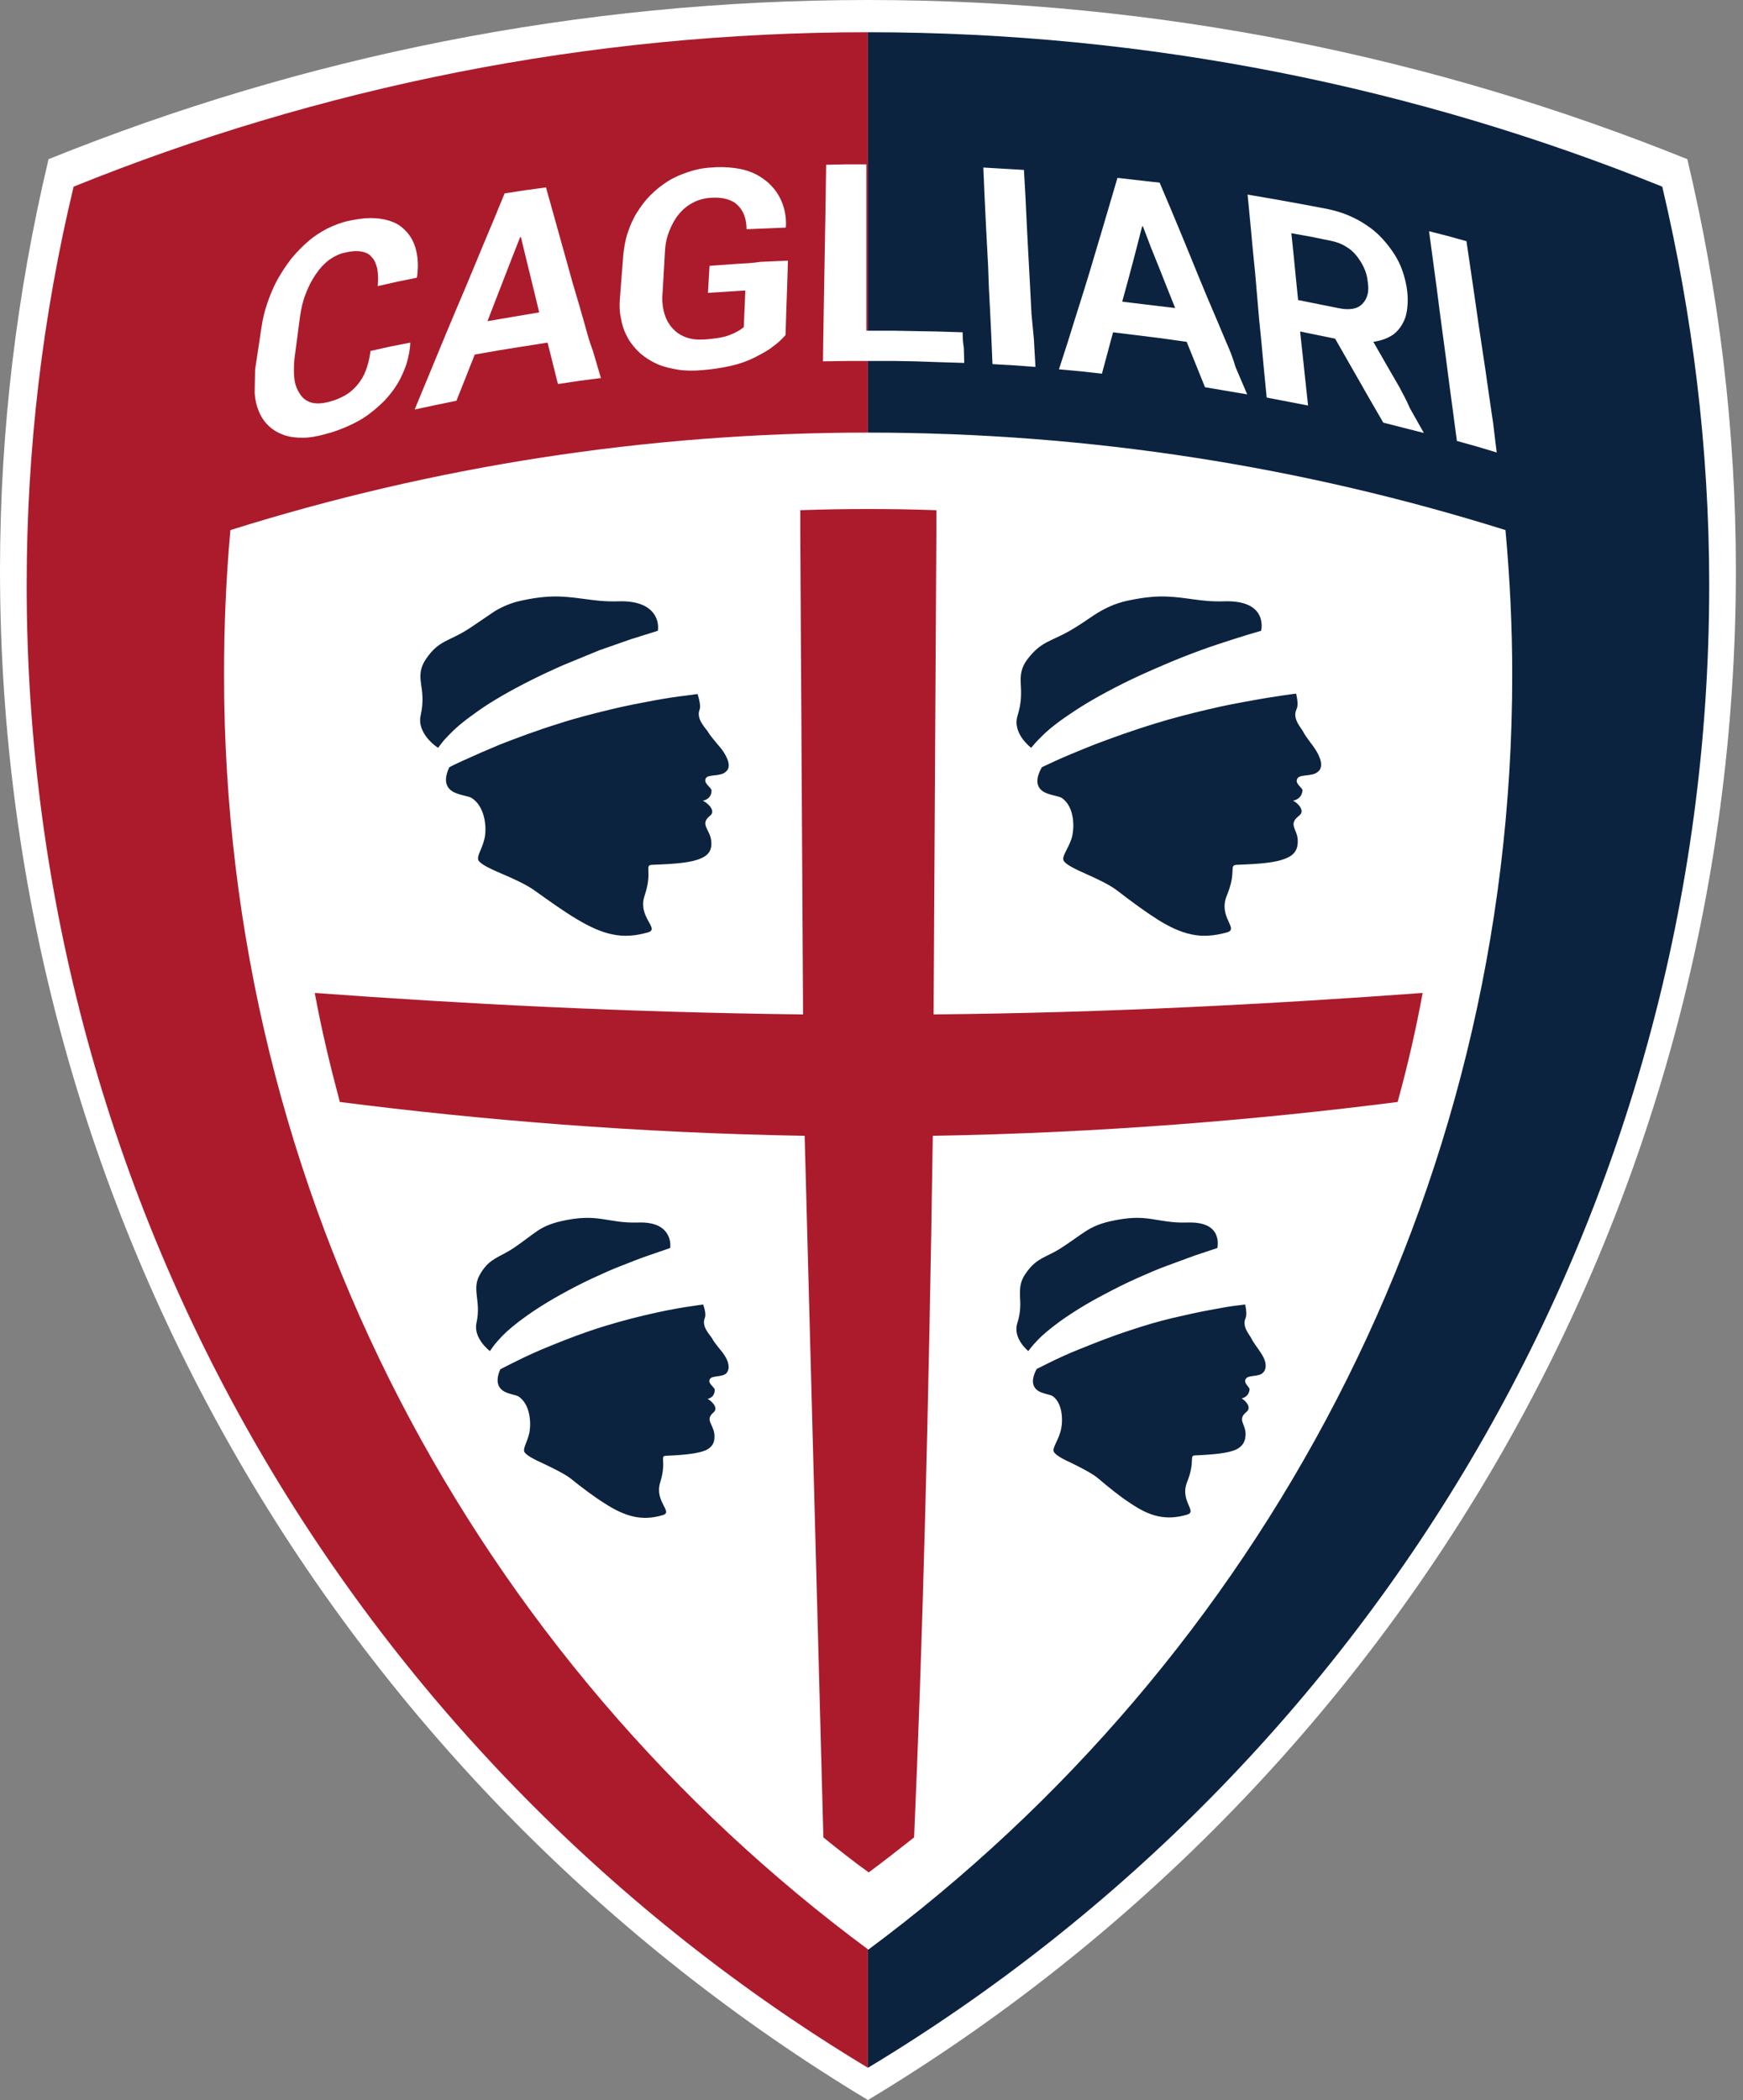 <svg xmlns="http://www.w3.org/2000/svg" width="83" height="100" viewBox="0 0 83 100" fill="none"><rect x="0" y="0" width="83" height="100" fill="#808080" stroke="none"/><path d="M80.349 7.58C68.277 2.71 55.164 0 41.33 0C27.497 0 14.383 2.71 2.312 7.58C0.815 13.871 0 20.409 0 27.156C0 58.044 16.562 85.086 41.33 100C66.117 85.086 82.661 58.044 82.661 27.156C82.661 20.409 81.846 13.871 80.349 7.58Z" fill="white"></path><path d="M41.33 1.535C27.951 1.535 15.179 4.169 3.506 8.888C2.046 14.971 1.27 21.319 1.27 27.857C1.27 57.798 17.32 84.006 41.33 98.465V1.535Z" fill="#AC1B2C"></path><path d="M41.33 1.535C54.709 1.535 67.481 4.169 79.155 8.888C80.595 14.99 81.391 21.338 81.391 27.857C81.391 57.798 65.34 84.006 41.33 98.465V1.535Z" fill="#0C2340"></path><path d="M71.689 25.242C62.081 22.229 51.923 20.6 41.33 20.6C30.737 20.6 20.561 22.229 10.972 25.242C10.764 27.516 10.669 29.809 10.669 32.14C10.669 56.984 22.721 79.042 41.349 92.838C59.958 79.023 72.011 56.984 72.011 32.14C72.011 29.809 71.897 27.516 71.689 25.242Z" fill="white"></path><path d="M20.03 34.073C20.182 33.41 20.106 32.955 20.049 32.557C19.992 32.159 19.992 31.799 20.296 31.363C20.599 30.927 20.845 30.738 21.148 30.567C21.452 30.397 21.831 30.264 22.38 29.904L23.555 29.108C23.934 28.881 24.351 28.691 24.939 28.577C25.659 28.426 26.208 28.388 26.682 28.407C27.156 28.426 27.535 28.483 27.971 28.54C28.387 28.596 28.842 28.653 29.43 28.634C30.51 28.596 30.984 28.956 31.192 29.317C31.401 29.677 31.325 30.037 31.325 30.037L30.055 30.434L28.539 30.965L26.834 31.666C26.227 31.932 25.621 32.216 24.995 32.538C23.934 33.087 23.157 33.561 22.57 33.997C21.982 34.414 21.603 34.755 21.338 35.039C21.073 35.305 20.94 35.513 20.864 35.608C20.807 35.589 19.841 34.926 20.03 34.073ZM34.565 36.745C34.319 36.991 33.75 36.859 33.618 37.048C33.466 37.294 33.883 37.503 33.883 37.636C33.883 38.09 33.447 38.128 33.466 38.128C33.656 38.204 34.129 38.602 33.807 38.848C33.315 39.246 33.788 39.474 33.864 40.004C33.921 40.421 33.788 40.706 33.371 40.876C32.955 41.066 32.234 41.141 31.078 41.179C30.642 41.198 31.097 41.445 30.699 42.638C30.339 43.681 31.457 44.23 30.851 44.401C30.245 44.571 29.714 44.609 29.164 44.495C28.615 44.382 28.084 44.136 27.478 43.775C26.872 43.415 26.208 42.942 25.412 42.373C25.033 42.108 24.446 41.843 23.915 41.615C23.385 41.388 22.93 41.179 22.797 40.99C22.665 40.8 22.949 40.459 23.062 39.966C23.195 39.474 23.119 38.413 22.456 37.996C22.305 37.901 21.812 37.863 21.527 37.673C21.243 37.484 21.111 37.143 21.395 36.536C21.395 36.536 21.603 36.423 22.02 36.233C22.609 35.964 23.203 35.705 23.802 35.456C24.578 35.153 25.526 34.793 26.625 34.452C27.44 34.187 28.274 33.978 29.051 33.789C29.828 33.599 30.548 33.467 31.154 33.353C31.779 33.239 32.291 33.163 32.651 33.125C33.011 33.069 33.22 33.05 33.22 33.05C33.315 33.372 33.371 33.637 33.315 33.789C33.125 34.262 33.656 34.717 33.75 34.907C33.864 35.096 34.281 35.57 34.357 35.665C34.679 36.101 34.831 36.536 34.565 36.745ZM23.328 64.336C23.404 64.242 23.498 64.071 23.726 63.825C23.934 63.578 24.256 63.275 24.73 62.915C25.204 62.555 25.848 62.119 26.701 61.645C27.213 61.361 27.724 61.096 28.217 60.868C28.71 60.641 29.164 60.433 29.619 60.262C30.055 60.092 30.472 59.921 30.87 59.788L31.912 59.428C31.912 59.428 31.969 59.106 31.799 58.803C31.628 58.481 31.249 58.178 30.358 58.215C29.638 58.234 29.183 58.121 28.653 58.045C28.141 57.969 27.573 57.95 26.682 58.159C26.208 58.272 25.867 58.424 25.564 58.632C25.261 58.841 24.976 59.068 24.597 59.334C24.143 59.656 23.839 59.769 23.593 59.921C23.347 60.073 23.138 60.224 22.892 60.622C22.646 61.02 22.665 61.323 22.702 61.683C22.74 62.043 22.816 62.441 22.683 63.029C22.551 63.749 23.328 64.336 23.328 64.336ZM34.414 64.412C34.357 64.336 33.997 63.919 33.921 63.749C33.826 63.578 33.39 63.18 33.561 62.764C33.618 62.631 33.58 62.385 33.485 62.119C33.485 62.119 33.182 62.157 32.689 62.233C32.196 62.309 31.495 62.441 30.699 62.631C29.904 62.82 28.994 63.067 28.103 63.37C27.213 63.673 26.436 63.995 25.791 64.261C25.166 64.526 24.673 64.772 24.332 64.943C23.991 65.113 23.82 65.208 23.82 65.208C23.593 65.739 23.707 66.042 23.934 66.212C24.162 66.383 24.578 66.421 24.692 66.497C25.261 66.876 25.299 67.785 25.204 68.24C25.109 68.676 24.882 68.979 24.976 69.15C25.09 69.32 25.469 69.51 25.886 69.699C26.322 69.908 26.796 70.135 27.118 70.362C27.762 70.874 28.312 71.291 28.804 71.594C29.297 71.916 29.752 72.125 30.188 72.22C30.624 72.314 31.078 72.295 31.571 72.144C32.064 71.992 31.154 71.499 31.438 70.59C31.761 69.548 31.382 69.32 31.742 69.32C32.67 69.282 33.258 69.207 33.618 69.055C33.959 68.884 34.054 68.638 34.016 68.278C33.959 67.804 33.561 67.615 33.978 67.255C34.243 67.027 33.845 66.686 33.694 66.61C33.694 66.61 34.035 66.573 34.035 66.174C34.035 66.061 33.675 65.871 33.807 65.663C33.921 65.492 34.376 65.587 34.584 65.398C34.793 65.17 34.698 64.791 34.414 64.412ZM48.456 34.073C48.664 33.41 48.626 32.955 48.607 32.557C48.588 32.159 48.607 31.799 48.948 31.363C49.289 30.927 49.555 30.738 49.877 30.567C50.199 30.397 50.578 30.264 51.166 29.904C51.639 29.62 51.999 29.335 52.397 29.108C52.837 28.851 53.318 28.672 53.819 28.577C54.558 28.426 55.107 28.388 55.562 28.407C56.036 28.426 56.415 28.483 56.832 28.54C57.249 28.596 57.703 28.653 58.272 28.634C59.371 28.596 59.807 28.956 59.977 29.317C60.148 29.677 60.053 30.037 60.053 30.037C59.655 30.15 59.219 30.283 58.746 30.434C58.272 30.586 57.741 30.757 57.173 30.965C56.604 31.174 56.017 31.401 55.41 31.666C54.785 31.932 54.141 32.216 53.496 32.538C52.397 33.087 51.563 33.58 50.957 33.997C50.332 34.414 49.915 34.755 49.631 35.039C49.346 35.305 49.195 35.513 49.1 35.608C49.081 35.589 48.19 34.926 48.456 34.073ZM62.763 36.745C62.498 36.991 61.948 36.859 61.797 37.048C61.607 37.294 62.024 37.503 62.024 37.636C61.986 38.09 61.55 38.128 61.569 38.128C61.759 38.204 62.195 38.602 61.853 38.848C61.323 39.265 61.778 39.474 61.797 40.004C61.816 40.421 61.664 40.706 61.228 40.876C60.792 41.066 60.072 41.141 58.916 41.179C58.48 41.198 58.916 41.445 58.423 42.638C57.988 43.681 59.03 44.23 58.423 44.401C57.798 44.571 57.267 44.609 56.737 44.495C56.206 44.382 55.676 44.136 55.107 43.775C54.539 43.415 53.894 42.942 53.155 42.373C52.795 42.108 52.227 41.843 51.715 41.615C51.203 41.388 50.768 41.179 50.654 40.99C50.54 40.8 50.843 40.459 51.014 39.966C51.184 39.474 51.184 38.413 50.559 37.996C50.426 37.901 49.915 37.863 49.65 37.673C49.384 37.484 49.27 37.143 49.612 36.536C49.612 36.536 49.839 36.423 50.256 36.233C50.673 36.044 51.298 35.779 52.113 35.456C52.909 35.153 53.894 34.793 55.012 34.452C55.865 34.187 56.699 33.978 57.495 33.789C58.272 33.599 59.011 33.467 59.636 33.353C60.262 33.239 60.773 33.163 61.152 33.106C61.512 33.05 61.721 33.031 61.721 33.031C61.797 33.353 61.816 33.618 61.74 33.77C61.512 34.243 62.005 34.698 62.081 34.888C62.176 35.077 62.555 35.551 62.611 35.646C62.915 36.101 63.028 36.536 62.763 36.745ZM48.967 64.336C49.043 64.242 49.157 64.071 49.403 63.825C49.631 63.578 49.991 63.275 50.483 62.915C51.148 62.445 51.845 62.02 52.568 61.645C53.099 61.361 53.629 61.096 54.141 60.868C54.652 60.641 55.126 60.433 55.6 60.262L56.889 59.788L57.969 59.428C57.969 59.428 58.044 59.106 57.912 58.803C57.779 58.481 57.419 58.178 56.51 58.215C55.789 58.234 55.335 58.121 54.823 58.045C54.311 57.969 53.762 57.95 52.852 58.159C52.359 58.272 52.018 58.424 51.696 58.632C51.374 58.841 51.071 59.068 50.673 59.334C50.199 59.656 49.877 59.769 49.612 59.921C49.346 60.073 49.138 60.224 48.854 60.622C48.569 61.02 48.569 61.323 48.569 61.683C48.588 62.043 48.626 62.441 48.437 63.029C48.228 63.749 48.967 64.336 48.967 64.336ZM60.034 64.412C59.996 64.336 59.674 63.919 59.598 63.749C59.523 63.578 59.125 63.18 59.314 62.764C59.371 62.631 59.352 62.385 59.295 62.119L58.821 62.176C58.518 62.214 58.101 62.29 57.59 62.385C57.078 62.479 56.472 62.612 55.827 62.764C55.183 62.915 54.482 63.123 53.8 63.351C52.871 63.654 52.075 63.976 51.412 64.242C50.897 64.448 50.391 64.675 49.896 64.924L49.365 65.189C49.081 65.72 49.176 66.023 49.384 66.194C49.593 66.364 50.01 66.402 50.123 66.478C50.635 66.838 50.635 67.766 50.483 68.221C50.351 68.657 50.104 68.96 50.18 69.131C50.275 69.301 50.635 69.491 51.052 69.68C51.469 69.889 51.924 70.116 52.227 70.344C52.833 70.855 53.345 71.272 53.819 71.575C54.292 71.897 54.709 72.106 55.145 72.201C55.581 72.295 56.017 72.276 56.529 72.125C57.04 71.973 56.168 71.481 56.529 70.571C56.945 69.529 56.585 69.301 56.945 69.301C57.874 69.263 58.48 69.188 58.84 69.036C59.2 68.865 59.314 68.619 59.314 68.259C59.295 67.785 58.916 67.596 59.352 67.236C59.636 67.008 59.276 66.667 59.125 66.591C59.106 66.591 59.466 66.553 59.504 66.156C59.504 66.042 59.181 65.852 59.333 65.644C59.466 65.473 59.92 65.568 60.129 65.379C60.356 65.17 60.3 64.791 60.034 64.412Z" fill="#0C2340"></path><path d="M44.457 48.305L44.589 25.262V24.295C43.49 24.257 42.448 24.238 41.349 24.238C40.231 24.238 39.208 24.257 38.108 24.295V25.262L38.241 48.305C29.827 48.21 21.925 47.793 14.989 47.282C15.311 49.044 15.728 50.769 16.183 52.474C22.854 53.327 30.358 53.952 38.317 54.085L39.208 87.494C39.909 88.062 40.629 88.631 41.368 89.162C42.107 88.612 42.808 88.062 43.528 87.494C43.926 78.531 44.229 67.085 44.419 54.085C52.378 53.952 59.882 53.327 66.553 52.474C67.026 50.769 67.424 49.025 67.746 47.282C60.773 47.793 52.871 48.229 44.457 48.305Z" fill="#AC1B2C"></path><path d="M49.119 14.951L49.062 13.852L49.005 12.791L48.948 11.73L48.891 10.612L48.834 9.418L48.759 8.091L47.792 8.035L46.826 7.978L46.883 9.304L46.939 10.498L46.996 11.597L47.053 12.659L47.091 13.72L47.148 14.819L47.205 16.013L47.261 17.339L48.285 17.396L49.308 17.472L49.232 16.145L49.119 14.951ZM45.84 15.823L44.608 15.785L43.547 15.766C43.206 15.766 42.865 15.747 42.486 15.747H41.254V14.478V13.341V12.298V11.275V10.233V9.096V7.826H40.307L39.34 7.845L39.321 9.172L39.303 10.366L39.283 11.465L39.265 12.526L39.246 13.587L39.227 14.686L39.208 15.88L39.189 17.206L40.44 17.188H41.539H42.562L43.585 17.206L44.684 17.244L45.916 17.282L45.897 16.562C45.859 16.335 45.84 16.107 45.84 15.823ZM35.096 12.564L33.788 12.659L33.75 13.303L33.712 13.947L34.603 13.89L35.493 13.833L35.456 14.705L35.418 15.577C35.266 15.709 35.039 15.842 34.736 15.956C34.451 16.07 34.053 16.126 33.58 16.164C33.238 16.183 32.954 16.164 32.689 16.07C32.424 15.975 32.215 15.842 32.026 15.634C31.836 15.425 31.703 15.179 31.628 14.895C31.543 14.58 31.517 14.252 31.552 13.928L31.609 12.943L31.666 11.957C31.684 11.597 31.76 11.275 31.874 10.991C31.988 10.707 32.139 10.422 32.329 10.195C32.537 9.949 32.746 9.778 33.011 9.645C33.257 9.513 33.542 9.437 33.845 9.418C34.129 9.399 34.375 9.418 34.584 9.475C34.792 9.532 34.982 9.626 35.114 9.759C35.399 10.024 35.55 10.422 35.55 10.915L36.479 10.877L37.407 10.839C37.407 10.82 37.407 10.82 37.426 10.801C37.445 10.347 37.37 9.949 37.218 9.589C37.066 9.228 36.839 8.925 36.536 8.66C36.327 8.489 36.1 8.338 35.835 8.224C35.569 8.11 35.266 8.035 34.944 7.997C34.622 7.959 34.262 7.94 33.864 7.978C33.485 7.997 33.125 8.073 32.784 8.186C32.443 8.3 32.12 8.433 31.817 8.622C31.514 8.812 31.23 9.039 30.983 9.285C30.718 9.551 30.51 9.835 30.32 10.138C30.131 10.441 29.998 10.763 29.884 11.104C29.77 11.446 29.714 11.806 29.676 12.185L29.6 13.17L29.524 14.155C29.486 14.534 29.505 14.895 29.581 15.217C29.638 15.539 29.752 15.842 29.903 16.107C30.055 16.373 30.263 16.619 30.491 16.828C30.737 17.036 31.002 17.206 31.305 17.339C31.609 17.472 31.95 17.548 32.291 17.605C32.651 17.661 33.049 17.661 33.466 17.623C33.925 17.587 34.381 17.518 34.83 17.415C35.218 17.328 35.593 17.195 35.948 17.017C36.27 16.846 36.574 16.695 36.801 16.505C37.047 16.335 37.237 16.145 37.407 15.956L37.445 14.724L37.483 13.644L37.521 12.412L36.214 12.469C35.853 12.526 35.474 12.545 35.096 12.564ZM64.866 14.478C64.62 14.724 64.241 14.781 63.71 14.667L62.763 14.478L61.815 14.288L61.702 13.17L61.607 12.204L61.493 11.104L62.441 11.275L63.369 11.465C63.635 11.521 63.862 11.597 64.07 11.73C64.279 11.844 64.449 11.995 64.601 12.185C64.745 12.364 64.866 12.562 64.961 12.772C65.056 12.981 65.113 13.208 65.132 13.435C65.207 13.89 65.113 14.231 64.866 14.478ZM66.629 18.419L66.06 17.434L65.397 16.278C65.776 16.221 66.098 16.107 66.363 15.918C66.629 15.709 66.818 15.425 66.932 15.084C67.026 14.743 67.064 14.326 67.008 13.852C66.97 13.53 66.894 13.227 66.799 12.943C66.702 12.649 66.568 12.369 66.401 12.109C66.228 11.839 66.031 11.586 65.814 11.351C65.586 11.105 65.34 10.896 65.075 10.726C64.809 10.536 64.506 10.384 64.203 10.252C63.881 10.119 63.559 10.024 63.199 9.949L61.891 9.702L60.735 9.494L59.409 9.266L59.541 10.631L59.655 11.863L59.769 13L59.863 14.099L59.958 15.198L60.072 16.335L60.185 17.567L60.318 18.931L61.304 19.12L62.289 19.31L62.156 18.078L62.043 17.017L61.91 15.785L62.744 15.956L63.578 16.126L64.184 17.188L64.715 18.116L65.245 19.045L65.871 20.125L66.837 20.371L67.803 20.617L67.14 19.443C66.989 19.083 66.799 18.741 66.629 18.419ZM54.69 14.516L53.439 14.364L53.78 13.113L54.065 12.033L54.387 10.782H54.425L54.823 11.825L55.183 12.715L55.543 13.625L55.96 14.667L54.69 14.516ZM58.385 16.278L57.931 15.198L57.495 14.175L57.078 13.17L56.661 12.147L56.225 11.086L55.751 9.949L55.221 8.698L54.216 8.584L53.212 8.47L52.833 9.759L52.492 10.915L52.17 11.995L51.866 13.018L51.544 14.061L51.203 15.141L50.843 16.297L50.426 17.585L51.45 17.68L52.473 17.794L52.738 16.808L53.003 15.823L54.235 15.975L55.296 16.107L56.509 16.278L56.945 17.358L57.381 18.438L58.385 18.609L59.39 18.779L58.84 17.491C58.707 17.036 58.556 16.657 58.385 16.278ZM71.101 20.144L70.911 18.855L70.741 17.661L70.57 16.524L70.4 15.387L70.229 14.193L70.04 12.905L69.831 11.484L68.941 11.237L68.05 11.01L68.239 12.412L68.41 13.682L68.561 14.857L68.713 15.994L68.865 17.131L69.016 18.306L69.187 19.575L69.376 20.997L70.324 21.262L71.271 21.546L71.101 20.144ZM18.571 16.505L17.642 16.714C17.607 17.017 17.537 17.316 17.434 17.605C17.339 17.87 17.207 18.097 17.036 18.306C16.866 18.514 16.676 18.685 16.449 18.817C16.221 18.95 15.956 19.064 15.653 19.139C15.35 19.215 15.084 19.234 14.857 19.177C14.633 19.122 14.438 18.988 14.307 18.798C14.175 18.609 14.061 18.363 14.023 18.078C13.985 17.794 13.985 17.453 14.023 17.074L14.156 16.07L14.288 15.065C14.345 14.686 14.421 14.326 14.554 14.004C14.667 13.682 14.838 13.36 15.027 13.075C15.217 12.791 15.425 12.564 15.653 12.393C15.88 12.223 16.145 12.09 16.411 12.033C16.714 11.957 16.979 11.938 17.188 11.976C17.415 12.014 17.586 12.09 17.699 12.242C17.832 12.374 17.908 12.564 17.965 12.791C18.01 13.067 18.017 13.348 17.983 13.625L18.912 13.416L19.841 13.227C19.841 13.208 19.86 13.208 19.86 13.189C19.935 12.659 19.898 12.185 19.784 11.806C19.67 11.408 19.462 11.104 19.177 10.858C18.988 10.688 18.761 10.574 18.495 10.498C18.249 10.422 17.946 10.384 17.642 10.384C17.32 10.384 16.979 10.441 16.6 10.517C16.24 10.593 15.918 10.726 15.596 10.877C15.274 11.048 14.97 11.237 14.686 11.484C14.402 11.73 14.137 11.995 13.871 12.317C13.625 12.639 13.398 12.981 13.208 13.322C13.019 13.663 12.867 14.042 12.734 14.421C12.602 14.8 12.507 15.198 12.45 15.596L12.299 16.6L12.147 17.605L12.128 18.704C12.147 19.045 12.223 19.348 12.336 19.613C12.45 19.878 12.602 20.106 12.81 20.295C13.019 20.485 13.246 20.617 13.511 20.712C13.777 20.807 14.08 20.845 14.402 20.845C14.724 20.845 15.084 20.788 15.482 20.674C15.861 20.58 16.221 20.447 16.562 20.295C16.903 20.144 17.226 19.973 17.51 19.765C17.792 19.558 18.058 19.33 18.306 19.083C18.552 18.817 18.761 18.552 18.931 18.268C19.102 17.983 19.234 17.68 19.348 17.358C19.443 17.036 19.518 16.714 19.537 16.354V16.316L18.571 16.505ZM24.445 15.084L23.214 15.293L23.631 14.212L23.991 13.284L24.351 12.355L24.768 11.294H24.806L25.109 12.545L25.374 13.625L25.677 14.876L24.445 15.084ZM27.875 15.558L27.572 14.497L27.269 13.473L26.985 12.45L26.682 11.37L26.36 10.214L25.999 8.925L25.014 9.058L24.029 9.21L23.498 10.498L23.005 11.673L22.55 12.772L22.115 13.814L21.679 14.838L21.243 15.88L20.788 16.979L20.295 18.173L19.746 19.5L20.731 19.291L21.736 19.083L22.172 17.983L22.607 16.884L23.801 16.676L24.862 16.505L26.075 16.316L26.322 17.301L26.568 18.287L27.591 18.135L28.615 18.002L28.236 16.714C28.084 16.316 27.97 15.918 27.875 15.558Z" fill="white"></path></svg>